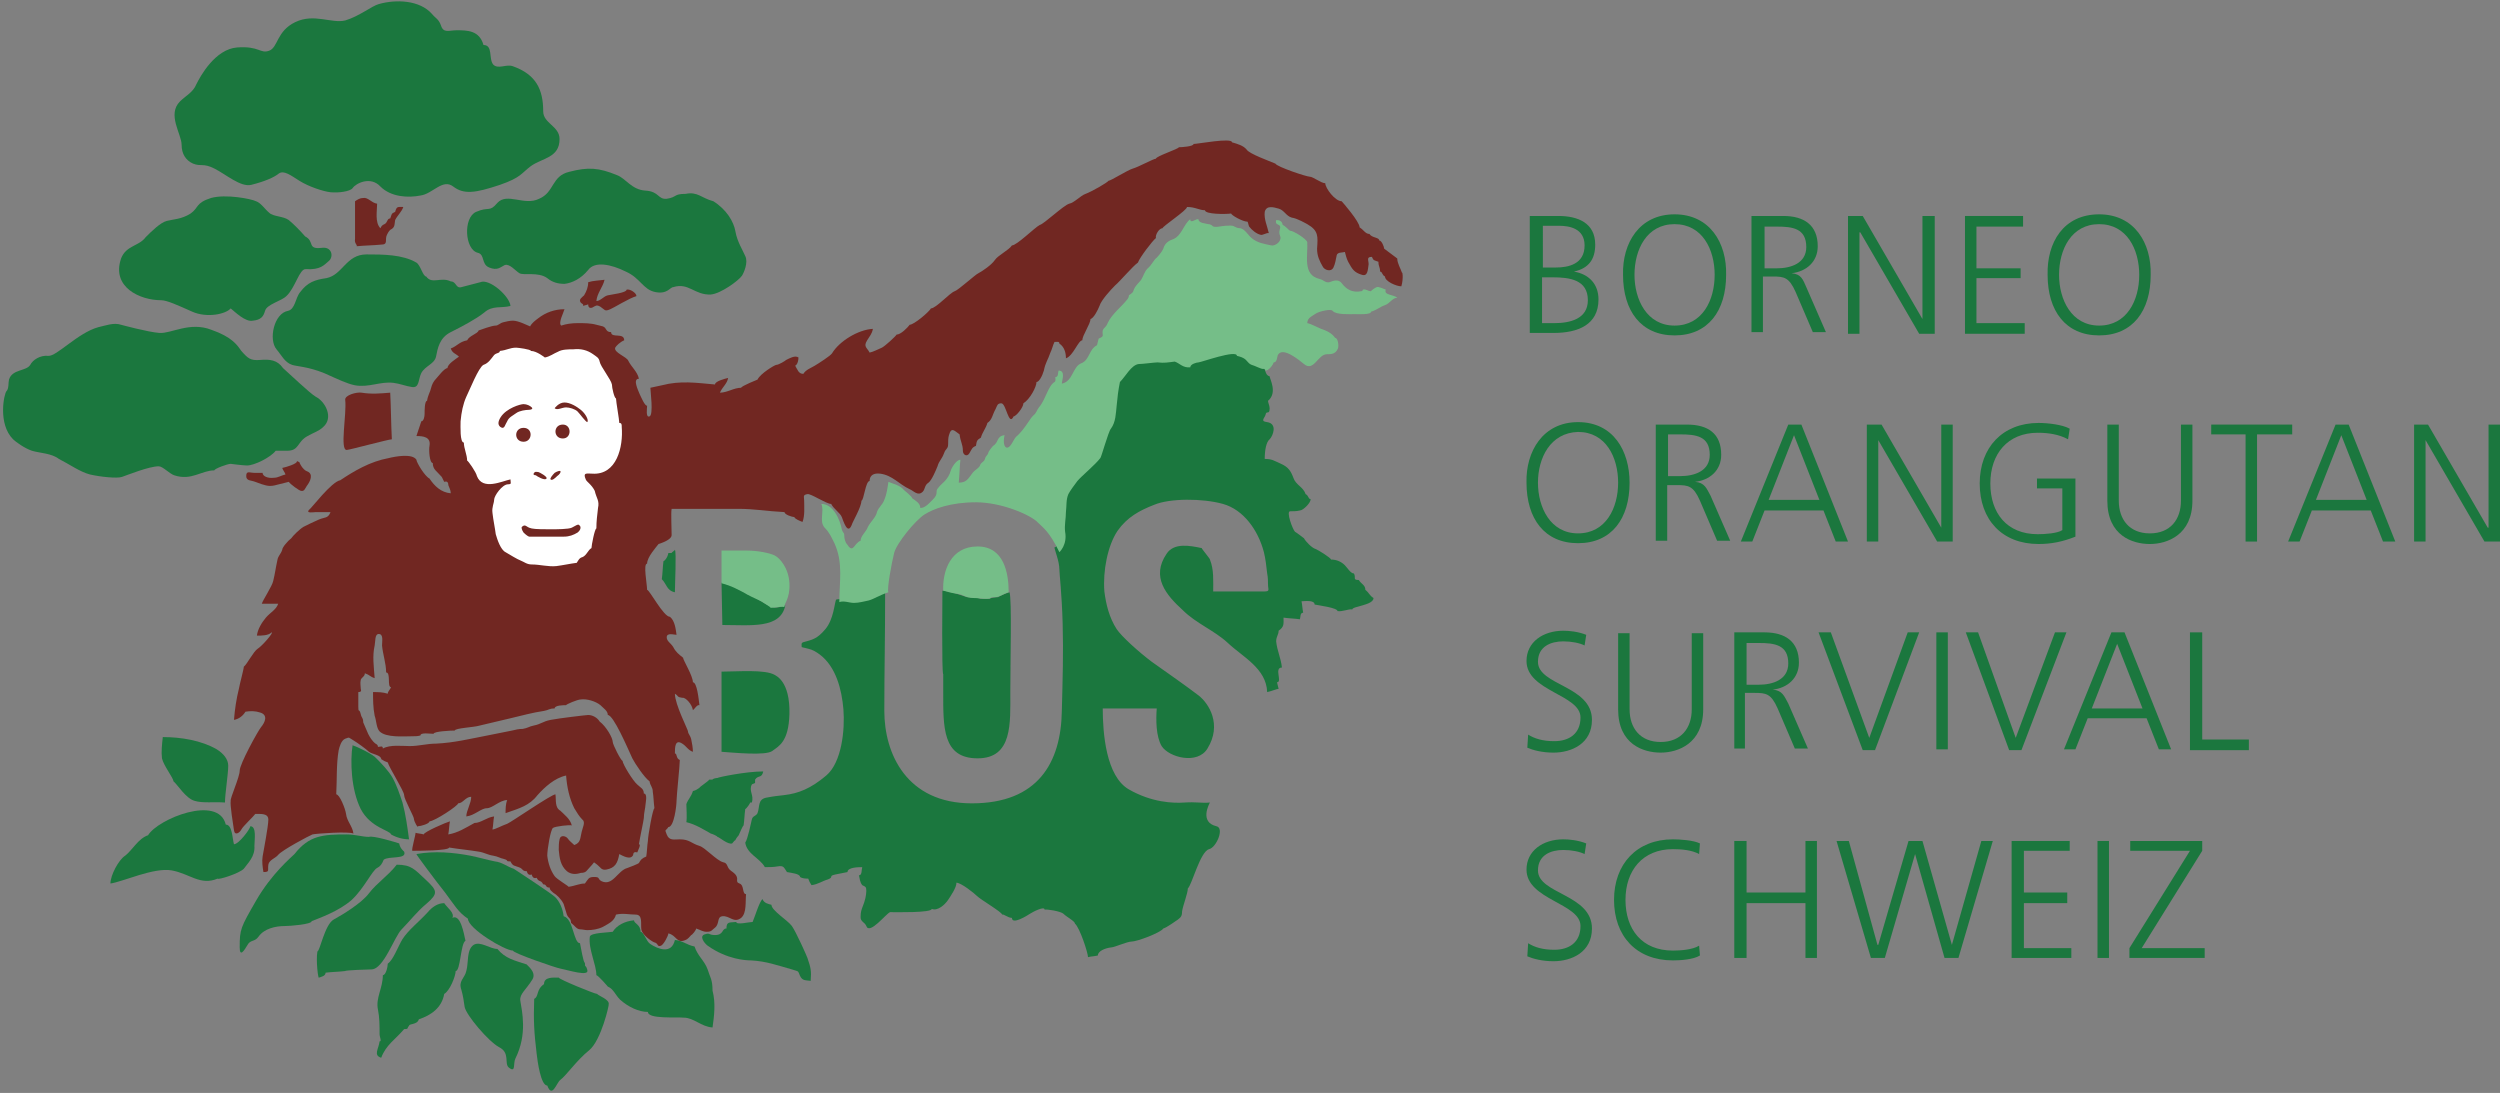 <?xml version="1.0" encoding="UTF-8"?>
<!-- Generator: Adobe Illustrator 23.1.1, SVG Export Plug-In . SVG Version: 6.00 Build 0)  -->
<svg xmlns="http://www.w3.org/2000/svg" xmlns:xlink="http://www.w3.org/1999/xlink" version="1.1" id="Ebene_1" x="0px" y="0px" viewBox="0 0 305.6 133.6" style="enable-background:new 0 0 305.6 133.6;" xml:space="preserve">
<rect x="0" y="0" width="305.6" height="133.6" fill="#808080" stroke="none"/>
<style type="text/css">
	.st0{fill:#1B773E;}
	.st1{fill:#75BE88;}
	.st2{fill:#712722;}
	.st3{fill:#FFFFFF;}
</style>
<g>
	<g>
		<path class="st0" d="M188.6,32.7h1.6c1.5,0,3.5-0.4,3.5-2.7c0-2.1-1.9-2.4-3.1-2.4h-2V32.7z M188.5,39.5h1.5    c1.9,0,4.1-0.5,4.1-2.8c0-2.5-2.2-2.8-4.3-2.8h-1.3V39.5z M187.1,26.4h3.4c2.3,0,4.5,0.8,4.5,3.5c0,1.8-0.8,2.9-2.6,3.3l0,0    c1.8,0.3,3,1.5,3,3.4c0,3.1-2.5,4.1-5.5,4.1H187V26.4H187.1z"></path>
		<path class="st0" d="M199.8,33.6c0,3,1.5,6.2,4.9,6.2s4.9-3.1,4.9-6.2s-1.5-6.2-4.9-6.2C201.3,27.4,199.8,30.5,199.8,33.6     M204.7,26.2c4.3,0,6.4,3.5,6.3,7.4c0,4.4-2.2,7.4-6.3,7.4s-6.3-3-6.3-7.4C198.3,29.7,200.4,26.2,204.7,26.2"></path>
		<path class="st0" d="M215.7,32.8h1.5c1.7,0,3.6-0.6,3.6-2.6c0-2.3-1.7-2.5-3.6-2.5h-1.5V32.8z M214.3,26.4h3.7    c2.5,0,4.2,1.1,4.2,3.7c0,1.9-1.4,3.1-3.2,3.3l0,0c1.2,0.1,1.4,0.8,1.8,1.7l2.4,5.5h-1.6l-2.1-4.9c-0.8-1.8-1.4-1.9-2.8-1.9h-1.2    v6.8h-1.4V26.4H214.3z"></path>
	</g>
	<polygon class="st0" points="225.9,26.4 227.7,26.4 235,39 235,39 235,26.4 236.5,26.4 236.5,40.8 234.6,40.8 227.4,28.4    227.3,28.4 227.3,40.8 225.9,40.8  "></polygon>
	<polygon class="st0" points="240.2,26.4 247.3,26.4 247.3,27.7 241.6,27.7 241.6,32.8 247,32.8 247,34 241.6,34 241.6,39.5    247.5,39.5 247.5,40.8 240.2,40.8  "></polygon>
	<g>
		<path class="st0" d="M251.7,33.6c0,3,1.5,6.2,4.9,6.2c3.4,0,4.9-3.1,4.9-6.2s-1.5-6.2-4.9-6.2C253.2,27.4,251.7,30.5,251.7,33.6     M256.6,26.2c4.3,0,6.4,3.5,6.3,7.4c0,4.4-2.2,7.4-6.3,7.4c-4.1,0-6.3-3-6.3-7.4C250.2,29.7,252.2,26.2,256.6,26.2"></path>
		<path class="st0" d="M188,59c0,3,1.5,6.2,4.9,6.2s4.9-3.1,4.9-6.2s-1.5-6.2-4.9-6.2C189.5,52.9,188,56,188,59 M192.9,51.6    c4.3,0,6.3,3.5,6.3,7.4c0,4.4-2.2,7.4-6.3,7.4s-6.3-3-6.3-7.4C186.5,55.2,188.6,51.6,192.9,51.6"></path>
		<path class="st0" d="M203.9,58.2h1.5c1.7,0,3.6-0.6,3.6-2.6c0-2.3-1.7-2.5-3.6-2.5h-1.5V58.2z M202.5,51.9h3.7    c2.6,0,4.2,1.1,4.2,3.7c0,1.9-1.4,3.1-3.2,3.3l0,0c1.2,0.1,1.4,0.8,1.9,1.7l2.4,5.5h-1.6l-2.1-4.9c-0.8-1.8-1.4-1.9-2.8-1.9h-1.2    v6.8h-1.4V51.9H202.5z"></path>
	</g>
	<path class="st0" d="M219.3,53.2l-3.1,7.9h6.2L219.3,53.2z M218.6,51.9h1.6l5.7,14.3h-1.5l-1.5-3.8h-7.2l-1.5,3.8h-1.4L218.6,51.9z   "></path>
	<polygon class="st0" points="228.2,51.9 230,51.9 237.3,64.5 237.3,64.5 237.3,51.9 238.7,51.9 238.7,66.2 236.8,66.2 229.6,53.8    229.6,53.8 229.6,66.2 228.2,66.2  "></polygon>
	<g>
		<path class="st0" d="M252.3,59.7H249v-1.2h4.7v7.1c-1.5,0.6-2.9,0.9-4.5,0.9c-4.5,0-7.2-3-7.2-7.4s2.8-7.4,7.2-7.4    c1.1,0,2.9,0.2,3.8,0.7l-0.2,1.3c-1.1-0.6-2.4-0.8-3.7-0.8c-3.7,0-5.8,2.6-5.8,6.2c0,3.6,2,6.2,5.8,6.2c0.9,0,2.4-0.1,3-0.5v-5.1    H252.3z"></path>
		<path class="st0" d="M268,61.2c0,4.2-3.1,5.3-5.2,5.3s-5.2-1-5.2-5.3v-9.3h1.4v9.3c0,2.3,1.3,4,3.8,4s3.8-1.7,3.8-4v-9.3h1.4    L268,61.2L268,61.2z"></path>
	</g>
	<polygon class="st0" points="274.5,53.1 270.3,53.1 270.3,51.9 280.2,51.9 280.2,53.1 275.9,53.1 275.9,66.2 274.5,66.2  "></polygon>
	<path class="st0" d="M286.2,53.2l-3.1,7.9h6.2L286.2,53.2z M285.5,51.9h1.6l5.7,14.3h-1.5l-1.5-3.8h-7.2l-1.5,3.8h-1.4L285.5,51.9z   "></path>
	<polygon class="st0" points="304.2,51.9 304.2,64.5 304.1,64.5 296.8,51.9 295.1,51.9 295.1,66.2 296.5,66.2 296.5,53.8    296.5,53.8 303.7,66.2 305.6,66.2 305.6,51.9  "></polygon>
	<g>
		<path class="st0" d="M186.8,89.8c0.8,0.5,1.8,0.8,3.2,0.8c1.8,0,3.2-0.9,3.2-2.9c0-2.8-6.6-3.2-6.6-6.9c0-2.3,2-3.7,4.5-3.7    c0.7,0,1.8,0.1,2.8,0.5l-0.2,1.3c-0.6-0.3-1.6-0.5-2.6-0.5c-1.5,0-3.1,0.6-3.1,2.5c0,2.9,6.6,2.9,6.6,7.1c0,2.9-2.5,4-4.7,4    c-1.4,0-2.5-0.3-3.2-0.6L186.8,89.8z"></path>
		<path class="st0" d="M208.2,86.7c0,4.2-3.1,5.3-5.2,5.3c-2.1,0-5.2-1-5.2-5.3v-9.3h1.4v9.3c0,2.3,1.3,4,3.8,4s3.8-1.7,3.8-4v-9.3    h1.4V86.7z"></path>
		<path class="st0" d="M213.5,83.7h1.5c1.7,0,3.6-0.6,3.6-2.6c0-2.3-1.7-2.5-3.6-2.5h-1.5V83.7z M212,77.3h3.7    c2.5,0,4.2,1.1,4.2,3.7c0,1.9-1.4,3.1-3.2,3.3l0,0c1.2,0.1,1.4,0.8,1.9,1.7l2.4,5.5h-1.6l-2.1-4.9c-0.8-1.8-1.4-1.9-2.8-1.9h-1.2    v6.8H212V77.3z"></path>
	</g>
	<polygon class="st0" points="229.2,91.7 227.7,91.7 222.3,77.3 223.8,77.3 228.5,90.2 233.2,77.3 234.6,77.3  "></polygon>
	<rect x="236.7" y="77.3" class="st0" width="1.4" height="14.3"></rect>
	<polygon class="st0" points="247.1,91.7 245.6,91.7 240.3,77.3 241.8,77.3 246.4,90.2 251.2,77.3 252.6,77.3  "></polygon>
	<path class="st0" d="M258.8,78.7l-3.1,7.9h6.2L258.8,78.7z M258.1,77.3h1.6l5.7,14.3h-1.5l-1.5-3.8h-7.2l-1.5,3.8h-1.4L258.1,77.3z   "></path>
	<polygon class="st0" points="267.7,77.3 269.2,77.3 269.2,90.4 274.9,90.4 274.9,91.7 267.7,91.7  "></polygon>
	<g>
		<path class="st0" d="M186.8,115.3c0.8,0.5,1.8,0.8,3.2,0.8c1.8,0,3.2-0.9,3.2-2.9c0-2.8-6.6-3.2-6.6-6.9c0-2.3,2-3.7,4.5-3.7    c0.7,0,1.8,0.1,2.8,0.5l-0.2,1.3c-0.6-0.3-1.6-0.5-2.6-0.5c-1.5,0-3.1,0.6-3.1,2.5c0,2.9,6.6,2.9,6.6,7.1c0,2.9-2.5,4-4.7,4    c-1.4,0-2.5-0.3-3.2-0.6L186.8,115.3z"></path>
		<path class="st0" d="M207.7,104.4c-0.9-0.5-2.2-0.6-3.2-0.6c-3.7,0-5.8,2.6-5.8,6.2s2,6.2,5.8,6.2c0.9,0,2.4-0.1,3.2-0.6l0.1,1.2    c-0.8,0.5-2.4,0.6-3.3,0.6c-4.5,0-7.2-3-7.2-7.4s2.8-7.4,7.2-7.4c0.8,0,2.5,0.1,3.3,0.5L207.7,104.4z"></path>
	</g>
	<polygon class="st0" points="212,102.8 213.5,102.8 213.5,109.1 220.7,109.1 220.7,102.8 222.1,102.8 222.1,117.1 220.7,117.1    220.7,110.4 213.5,110.4 213.5,117.1 212,117.1  "></polygon>
	<polygon class="st0" points="239.4,117.1 237.7,117.1 234.1,104.4 234.1,104.4 230.4,117.1 228.7,117.1 224.5,102.8 226,102.8    229.5,115.5 229.6,115.5 233.3,102.8 235,102.8 238.6,115.5 238.6,115.5 242.2,102.8 243.6,102.8  "></polygon>
	<polygon class="st0" points="245.9,102.8 253,102.8 253,104 247.4,104 247.4,109.1 252.7,109.1 252.7,110.4 247.4,110.4    247.4,115.9 253.2,115.9 253.2,117.1 245.9,117.1  "></polygon>
	<rect x="256.4" y="102.8" class="st0" width="1.4" height="14.3"></rect>
	<polygon class="st0" points="260.3,115.9 267.7,104 260.4,104 260.4,102.8 269.2,102.8 269.2,104 261.8,115.9 269.5,115.9    269.5,117.1 260.3,117.1  "></polygon>
	<g>
		<path class="st0" d="M59.1,5.5c1.2,0,0.6,1.7,1.2,2.4c0.6,0.6,1.6-0.1,2.4,0.2c2.8,1,3.7,2.8,3.7,5.5c0,1.5,2,1.8,2,3.4    c0,2.3-2.1,2.3-3.5,3.3c-1.2,0.9-1.2,1.4-3.8,2.3c-3,1-4.4,1.2-5.7,0.2s-2.5,0.9-4,1.1c-1.5,0.3-3.6,0.2-4.9-1.1    c-1.2-1.3-3-0.4-3.4,0.2c-0.3,0.4-1.7,0.6-2.7,0.5c-0.9-0.1-2.7-0.7-3.8-1.4c-1.1-0.7-1.9-1.3-2.5-0.9c-0.6,0.5-1.8,1-3.4,1.4    c-1.3,0.3-3.1-1.3-4.5-2s-1.6-0.2-2.6-0.6c-0.9-0.4-1.4-1.2-1.4-2.3c0-1.3-1.8-3.7-0.2-5.3c0.7-0.7,1.6-1.1,2-2.1    c0.5-1,2.3-4.3,5-4.5s2.8,0.8,3.9,0.4c1.1-0.4,0.9-2.4,3.2-3.5s4.4,0.2,6.1-0.2c1.7-0.5,3.3-1.8,4.1-2c2.1-0.6,5-0.5,6.5,1.2    c0.5,0.6,0.8,0.6,1.1,1.4c0.3,1,1,0.6,1.9,0.6C57.1,3.7,58.6,3.7,59.1,5.5"></path>
		<path class="st0" d="M87.2,24.6c1.6,1,2.5,2.5,2.7,3.7s0.9,2.3,1.2,3c0.4,0.8-0.2,2.1-0.4,2.4c-0.4,0.6-2.6,2.2-3.8,2.3    c-2,0.1-2.7-1.5-4.6-0.9c-0.4,0-0.7,0.9-2.2,0.6c-1.5-0.3-1.8-1.7-3.6-2.5c-1.8-0.9-3.8-1.3-4.6-0.2c-0.9,1.1-2,1.6-2.9,1.7    c-0.8,0-1.5-0.2-2.1-0.7c-1.1-0.8-2.9-0.3-3.4-0.6s-1.2-1.2-1.8-1c-0.6,0.3-0.9,0.7-1.9,0.3s-0.5-1.6-1.4-1.8    c-1.6-0.4-1.8-4.3-0.2-5s1.6,0.1,2.6-1.1c1.2-1.3,3.3,0.4,5.1-0.5c1.9-0.8,1.5-2.8,3.7-3.3c2.3-0.6,3.6-0.5,5.8,0.4    c1.1,0.4,1.8,1.8,3.5,1.9s1.5,1.1,2.6,1c1.3-0.2,0.8-0.6,2.3-0.6C85.3,23.4,85.7,24.2,87.2,24.6"></path>
		<path class="st0" d="M31.3,24.6c0.6,0.2,1.1,1,1.6,1.4c0.5,0.5,1.7,0.4,2.4,0.9c0.6,0.5,1.4,1.3,2,2c1.2,0.6,0.2,1.6,2,1.4    c1.3-0.2,1.5,1.1,0.9,1.6c-0.6,0.5-1,1.1-2.8,1c-0.8-0.1-1.3,2.3-2.4,3.3c-0.6,0.6-2.4,1-2.6,1.8c-0.2,0.7-0.5,1.1-1.5,1.2    c-0.9,0.2-2.2-1.1-2.7-1.5c-0.6,0.7-2.9,1.2-4.7,0.4c-1.8-0.8-3.1-1.4-3.8-1.4c-2.6,0-6.1-1.6-4.9-5.1c0.6-1.6,2.2-1.5,3-2.6    c0.7-0.7,1.8-1.8,2.6-2c0.8-0.2,1.8-0.2,2.9-0.9c1-0.7,0.6-1.3,2.5-1.9C27.6,23.7,30.7,24.3,31.3,24.6"></path>
		<path class="st0" d="M62.4,37.4c-1.1,0.3-2.2-0.1-3.2,0.8c-1,0.8-2.7,1.7-4.1,2.4c-1.4,0.7-1.6,2-1.8,3c-0.2,0.9-1.3,1.1-1.8,2    c-0.4,0.8-0.2,1.9-1.2,1.7c-0.7-0.1-1.4-0.4-2.2-0.5c-1.6-0.2-3,0.6-4.7,0.3c-1-0.2-2-0.7-3.8-1.5c-2-0.8-3.3-0.8-3.9-1    c-0.9-0.3-1.3-1.2-1.9-1.9c-1-1.2-0.3-4.4,1.4-4.7c0.9-0.2,0.9-1.6,1.5-2.3c0.9-1.2,1.8-1.5,3.2-1.7c2-0.4,2.4-2.9,4.9-2.9    c2,0,4.4,0,6.1,1c0.5,0.3,0.8,1.7,1.2,1.7c0.7,1,1.8,0,3,0.6c0.7,0,0.6,0.9,1.3,0.7c0.8-0.2,1.5-0.4,2.3-0.6    C59.8,34,62.3,36.2,62.4,37.4"></path>
		<path class="st0" d="M3.9,55.1c-0.9-0.3-2-1.1-2.3-1.4c-1.9-1.9-1.1-5.6-0.8-5.9c0.3-0.3,0.2-1,0.3-1.4c0.4-1.3,2.1-1,2.6-1.8    C4,44,4.9,43.4,5.9,43.5c1,0.1,3.6-2.8,6.1-3.5c0.9-0.2,1.9-0.6,2.8-0.3c0,0,3.3,0.9,4.7,1s3.7-1.4,6.3-0.4    c2.6,0.9,3.2,1.9,3.7,2.6c0.8,0.9,1.1,1.2,2.3,1.1c1.2-0.1,2.1,0,2.8,1c0.8,0.7,3.3,3.1,4,3.5c1.2,0.6,2.2,2.6,0.9,3.7    c-0.5,0.5-1.2,0.7-1.9,1.1c-1.3,0.7-1,1.8-2.5,1.8h-1.4c-0.6,0.8-2.6,1.8-3.5,1.8c-0.5,0-2-0.2-2-0.2c-0.4,0-2,0.6-2,0.8    c-1.6,0-2.8,1.3-4.9,0.6c-0.6-0.2-1.4-1.1-1.9-1.1c-1.2,0-3.9,1.1-4.5,1.3s-2.6,0-3.9-0.3c-1.2-0.3-2.6-1.3-3.8-1.9    C6.3,55.4,4.9,55.4,3.9,55.1"></path>
		<path class="st0" d="M155.2,46c0,0.3,1,2-0.2,3c0,0.2,0.2,0.6,0.2,0.9c0,0.9-0.4,0.2-0.5,0.8c-0.1,0.4-0.7,0.8,0.2,0.9    c1.3,0.2,0.7,1.7,0.3,2.1c-0.4,0.3-0.6,1.3-0.6,2.4c0.9,0,1.1,0.2,2,0.6c0.9,0.4,1.2,0.9,1.5,1.7c0.3,0.9,1.2,1.1,1.5,2    c0.4,0.2,0.3,0.6,0.6,0.6c0.1,0.4-0.9,1.4-1.3,1.4c-0.4,0.1-0.8,0.1-1.2,0.1c-0.5,0,0.3,2.2,0.6,2.5c0.2,0.1,1.1,0.8,1.1,0.8    c0.2,0.4,1,1.2,1.4,1.3c0.3,0.1,1.9,1.1,1.9,1.3c0.6,0,1.2,0.2,1.7,0.7c0.3,0.3,0.7,1,1.1,1c0.3,0.5-0.2,0.8,0.6,0.8    c0.3,0.5,0.8,0.6,0.8,1.2c0.5,0.4,0.5,0.7,1,1c0,0.9-2.6,1-2.6,1.4c-0.4-0.1-1.2,0.3-1.8,0.2c0-0.4-2.3-0.7-2.8-0.8    c0-0.6-1.3-0.4-1.6-0.4c0.1,0.5,0.1,0.9,0.2,1.4c-0.4,0-0.3,0.5-0.4,0.8c-0.7-0.1-1.3-0.1-2-0.2c0,0.8,0.1,1.1-0.6,1.6    c0,0.5-0.3,0.7-0.3,1.3c0.1,1.1,0.6,2.1,0.7,3.2c-1,0,0.1,1.8-0.6,1.8c0.1,0.3,0.1,0.5,0.2,0.8c-0.2,0-0.9,0.3-1.4,0.4    c-0.1-2.9-3-4.3-4.8-6c-1.6-1.5-3.9-2.4-5.5-4c-2.1-1.9-3.9-4.1-2-6.9c0.9-1.4,2.9-1,4.3-0.7c0,0.1,1.1,1.4,1,1.4    c0.5,1.2,0.4,2.6,0.4,3.9h6.2c0.8,0,0.5-0.2,0.5-0.9c0-0.4,0-0.8-0.1-1.3c-0.1-0.9-0.2-1.8-0.4-2.6c-0.7-2.7-2.5-5.2-5-5.9    s-6.5-0.7-8.4,0.1c-1.8,0.7-3.3,1.5-4.5,3.2c-1.2,1.8-1.8,4.9-1.6,7.4c0.2,1.6,0.6,3.2,1.5,4.6c0.6,0.9,2.7,2.8,4.3,4    c1.7,1.2,4.4,3.1,5.7,4.1s2.9,3.6,1.1,6.5c-1.2,2-4.7,1.1-5.6-0.3c-0.7-1.2-0.7-3.2-0.6-4.6h-6.6c0,3,0.4,8.3,3.2,9.9    s5.4,1.7,6.8,1.6c1.4-0.1,2.1,0.1,3.1,0c-0.1,0.2-1.3,2.4,0.8,2.9c1,0.2,0,2.6-0.9,2.8c-1.1,0.3-2.1,4.4-2.6,4.8    c0,0.6-0.6,2.1-0.7,2.8c0,0.5-0.1,0.7-0.5,1c-0.3,0.2-1.4,1-1.8,1.1c-0.3,0.5-3.2,1.6-3.9,1.6c-0.5,0-2.1,0.7-2.4,0.7    c-0.9,0.1-1.7,0.5-1.7,1c-0.4,0.1-0.8,0.1-1.2,0.2c0-0.5-1-3.6-1.6-4.1c0-0.3-1-0.8-1.4-1.2c-0.3-0.3-2.1-0.6-2.3-0.5    c0-0.5-1.5,0.3-1.8,0.5s-2.2,1.4-2.2,0.5c-0.5,0-1-0.5-1.2-0.4c0-0.3-2.6-1.8-3.1-2.3c-0.3-0.3-1.9-1.6-2.5-1.6    c0.1,0.5-0.8,1.8-1,2.1c-0.4,0.6-1.3,1.4-2,1.1c0,0.5-4.4,0.4-5.1,0.4c-0.5,0.2-2.5,2.8-2.9,1.7c-0.2-0.5-0.7-0.5-0.7-1.1    s0.1-0.9,0.3-1.4c0.2-0.5,0.4-1.2,0.4-1.8c0-0.5-0.1-0.5-0.5-0.7c-0.3-0.4-0.3-0.8-0.4-1.2c0.4,0,0.3-0.7,0.4-1    c-0.4,0-1.8,0-1.8,0.6c-0.5,0.1-1,0.2-1.5,0.3c-0.9,0.2-0.1,0.3-0.9,0.6c-0.7,0.2-1.2,0.6-2,0.7c-0.2-0.3-0.3-0.5-0.4-0.8    c-0.3,0-0.7,0-1-0.2c0-0.4-1.1-0.5-1.6-0.6c-0.4-0.6-0.4-0.8-1.1-0.7c-0.5,0.1-1.1,0.1-1.6,0.1c-0.6-1.1-2.2-1.6-2.4-3    c0.3-0.4,0.7-2.4,0.8-2.8c0.1-0.5,0.5-0.4,0.7-0.8c0.3-0.8,0-1.7,1.1-1.9c0.7-0.1,0.3-0.1,2.1-0.3c1.8-0.2,3.3-0.8,5.2-2.4    c1.9-1.6,2.3-5.6,2.1-8.1c-0.2-2.4-0.9-5.2-2.9-6.7c-0.4-0.3-0.9-0.6-1.4-0.7c-0.3-0.1-0.5-0.1-0.8-0.2c0-0.3-0.1-0.5,0.2-0.6    c1.1-0.3,1.7-0.4,2.7-1.6s1.1-3.1,1.3-3.6c0.5-0.2,1.6,0.2,2,0.2c0.6,0,3.5-1.1,4-1.2c0,6.3-0.1,9.4-0.1,14.6s2.7,11.3,10.7,11.3    c8.1,0,10.9-5,11-11.3c0.1-3.9,0.2-7.1,0.1-10.7c-0.1-3.6-0.4-6.1-0.4-6.6c0-1-0.6-2.4-0.6-2.7c0.5,0,0.6-1.2,0.6-2.6    c-0.1-6.2,2.1-6.6,2.5-7.1c0.5-0.5,1.1-0.7,1.6-1.2c0.4-0.4,1.2-4.3,1.9-4.3c0-0.3-0.4-4.9,0.8-6.5c0.4-0.3,1.4-0.5,1.5-1    c0.3-0.1,2.4-0.4,2.4-0.5c0-0.2,0.9,0.3,1.3,0.3c1.2-0.8,2.5,0.3,2.7,0.2c0,0.3,1.6-0.1,1.6-0.6c0.7,0.3,2-0.5,1.9-0.5    c0,0.1,2.6-0.8,2.6-0.3c0.6-0.3,2.1,1.3,2.1,1.1c0.3,0.1,1.4,0.1,1.4,0.7C154.9,44.5,154.4,45.8,155.2,46"></path>
		<path class="st0" d="M88.2,71.2c1,0.3,2,0.7,3,1v0.4c1.3,0.3,2,1.2,3.2,1.6c0.6,0.2,1.2-0.1,1.6-0.2c-0.6,2.9-4.2,2.4-7.7,2.4    L88.2,71.2L88.2,71.2z"></path>
		<path class="st0" d="M115.2,72.2c1,0.1,2.1,0.5,3,0.8c0.5,0,1.6,0.1,1.6,0.2h1.2c0-0.1,0.7-0.2,1-0.2c0.1-0.1,1-0.5,1.4-0.6    c0.3,0.8,0.1,8.4,0.1,12.2c0,3.8,0.3,8.1-4,8.1s-4.2-3.8-4.2-8.1v-2.2C115.1,82.4,115.2,72.5,115.2,72.2"></path>
		<path class="st0" d="M88.2,82.1c1.9,0,5.3-0.3,6.5,0.4c0.1,0.1,1.9,0.7,1.8,4.8c-0.1,3.4-1.3,3.9-2.1,4.5    c-0.8,0.6-4.7,0.2-6.2,0.1C88.2,91.9,88.2,82.1,88.2,82.1z"></path>
		<path class="st0" d="M19.9,90.1c2.2,0,4.7,0.4,6.6,1.5c0.8,0.5,1.4,1.2,1.4,2c0,1-0.4,3.5-0.4,4.5c-1.4-0.1-2.7,0.1-3.7-0.2    c-1.1-0.3-2.1-2-2.6-2.4c0-0.4-1.2-1.9-1.4-2.8C19.7,91.9,19.8,91,19.9,90.1"></path>
		<path class="st0" d="M43.1,91.1c0.6,0.2,2.5,1.1,2.9,1.6c0.5,0.5,1.5,1.5,2,2.4s0.9,2.1,1.2,3c0.4,1.5,0.6,3,0.8,4.5    c-0.7,0-1.5-0.2-2.2-0.6c-0.1-0.5-2.5-0.8-3.7-3.1C42.9,96.5,42.8,93,43.1,91.1"></path>
		<path class="st0" d="M93.3,94.3c-0.2,0.9-0.6,0.4-1,1v0.4c-0.1,0.1-0.3,0.1-0.4,0.2c-0.4,0.8,0.3,1.3,0,2.2h-0.2    c0,0.1-0.4,0.7-0.6,0.8c-0.1,0.7-0.1,1.3-0.2,2c-0.1,0-0.5,1-0.6,1.2c-0.1,0.1-0.4,0.5-0.4,0.6c-0.1,0-0.3,0.3-0.4,0.4    c-0.5,0.2-1.6-0.8-1.8-0.8c0-0.1-0.7-0.4-0.8-0.4c-0.9-0.5-1.8-1.1-3-1.4c0.1-0.5,0-1.9,0-2.2c0.2-0.6,0.6-0.9,0.8-1.6    c0.4-0.1,0.5-0.2,0.8-0.4c0-0.1,1.1-0.8,1.2-1h0.4c0-0.1,0.4-0.2,0.6-0.2C87.8,95,91.2,94.3,93.3,94.3"></path>
		<path class="st0" d="M27.6,100.8c0.8,0,0.8,1.7,1,2.4c0.6,0,2-1.9,2-2.2c0.8,0,0.5,1.7,0.5,2.4c0.1,1.3-0.8,2.1-1.3,2.8    c-0.6,0.6-3.2,1.4-3.2,1.2c-2.1,0.9-3.4-0.6-5.6-1s-6,1.4-7.5,1.6c0-1,1-2.9,1.8-3.4c0.9-0.7,1.6-2.1,2.8-2.5    C19.3,100.1,26.7,97.1,27.6,100.8"></path>
		<path class="st0" d="M48.8,103.1c0.1,0.6,0.5,0.9,0.6,1c0.4,1-1.9,0.5-2.5,1c-0.2,0.5-0.4,0.8-0.8,1c-0.6,0.3-1.6,2.5-3.1,3.9    c-1.6,1.4-3.9,2.2-4.9,2.6c0,0.4-2.7,0.6-3.3,0.6c-1.1,0-2.5,0.3-3.2,1.3c-0.5,0.7-1,0.3-1.4,1.1c-0.3,0.5-0.9,1.5-0.9,0.2    c0-2.2,0.1-2.4,2-5.7c1.9-3.3,4.3-5.3,4.7-5.7c1.8-2.3,3.5-2.4,6.4-2.4c1,0,1.9,0.3,2.7,0.3C45.6,102.1,48.5,103,48.8,103.1"></path>
		<path class="st0" d="M68.9,112c1.2,0.3,1.2,3.3,2,3.3c0.1,0.4,0.4,2.4,0.6,2.4c0,0.7,0.1,0.1,0.3,0.9c0.2,0.8-2.3,0-3.3-0.2    c-0.6-0.1-5.8-1.9-5.8-2.2c-1,0-5.5-2.7-5.5-3.9c-1.2-0.8-1.6-1.6-2.8-3.2c-1.2-1.5-3.5-4.6-3.5-4.7c2.2-0.4,4.5-0.2,6.6,0.2    c1,0.2,2,0.5,3,0.7c0.9,0.1,1.4,0.6,2.3,0.9c0,0,4.9,3.2,5.1,3.5C68.4,110.2,68.8,111.1,68.9,112"></path>
		<path class="st0" d="M39,119.5c-0.1,0.3-0.4-2.1-0.2-3.2c0.3,0,0.9-3.3,2-3.9s3.4-2,4.3-3.2c1-1.3,2.3-2.1,3.4-3.5    c1.8,0,2.2,0.6,3.5,1.8c1.5,1.4,1.6,1.7,0.1,3c-1.1,0.9-2.1,2.2-3,3.1s-2.2,4.9-3.7,4.9c-0.4,0-3.2,0.1-3.2,0.2    c-0.8,0.1-1.6,0.1-2.4,0.2C39.8,119.3,39.3,119.4,39,119.5"></path>
		<path class="st0" d="M94.3,110.6c0,0.7,2,1.9,2.5,2.6s1.8,3.6,1.9,3.9c0.4,1.2,0.5,1.5,0.4,2.8c-0.7-0.1-1,0-1.3-0.6    c-0.3-0.7-0.1-0.5-1-0.8c-1.8-0.5-3.1-1-5-1.1c-0.6,0-2.9-0.1-5.3-1.8c-0.4-0.3-1.1-1.2-0.3-1.4c0.6-0.2,0.4,0.1,1.2,0.1    c1.1,0,0.8-0.8,1.4-0.8c0-0.9,0.4-0.7,1.2-0.8c0,0.4,1.6,0,2,0c0.3-0.7,0.8-2.4,1.2-2.8C93.4,110.4,93.9,110.5,94.3,110.6"></path>
		<path class="st0" d="M51.2,124.6c-0.2,0.7-1.2,0.5-1.2,0.8c-0.3,0.3,0,0.4-0.6,0.4c-1.1,1.3-2.2,1.9-2.8,3.5c-1-0.3-0.3-1.1-0.2-2    c0.3,0,0-0.5,0-0.9c0-1,0-2-0.2-3c-0.3-1.4,0.6-2.6,0.6-4.2c0.4,0,0.6-1.1,0.6-1.4c0.7-0.5,1.2-2,1.8-3c0.7-1.1,2-2.1,3.1-3.3    c0.5-0.6,1.2-1.1,2-1.1c0.4,0.6,1.3,1.2,1,1.8c1-0.5,1.4,1.9,1.6,2.8c-0.6,0.3-0.6,3.7-1.2,3.7c0,0.6-0.7,2.4-1.4,2.8    C54,123.2,52.7,124.1,51.2,124.6"></path>
		<path class="st0" d="M82.5,114.9c1,0.1,1.4,0.6,2.4,0.8c0.4,1.2,1.2,1.7,1.6,2.8c0.3,1,0.6,1.2,0.6,2.6c0.4,1.5,0.2,3.1,0,4.5    c-1.4-0.1-2.3-1.2-3.5-1.2c-0.9-0.1-4.4,0.2-4.4-0.7c-1.1,0-2.4-0.6-3.4-1.5c-0.6-0.6-0.8-1.3-1.5-1.6c0,0-1.1-1.3-1.4-1.4    c0-1.3-1-3.2-0.8-4.7c0.1-0.5,2.3-0.5,2.8-0.6c0.5-0.8,1.5-1.3,2.6-1.4c0,0.4,0.8,0.5,0.8,1.4c0.4,0,0.7,1.2,1.2,1.5    C80.4,116,82.1,116.7,82.5,114.9"></path>
		<path class="st0" d="M64.4,117.9c0,0.1,1.2,0.9,0.7,1.8c-0.8,1.3-1.6,1.8-1.5,2.6c0.2,1.3,0.9,4.1-0.6,7.1    c-0.3,0.6,0.1,1.8-0.8,1.1c-0.6-0.5,0.2-1.8-1.2-2.5c-1.3-0.7-4-3.9-4.2-4.9c-0.1-0.7-0.2-1.4-0.4-2.1c-0.4-1.1,0.4-1.4,0.6-2.3    c0.3-1,0-2.6,0.9-3.2c0.8-0.5,2,0.5,2.9,0.5C61.8,117.2,62.9,117.4,64.4,117.9"></path>
		<path class="st0" d="M72,128.4c-1.5,1.2-2.8,3.1-3.5,3.6c-0.5,0.4-1,2.3-1.6,0.7c-0.8,0-1.2-3-1.3-3.9c-0.3-2.5-0.4-4-0.3-6.7    c0.6-0.3,0.2-1.1,1.2-1.8c0-0.9,1.1-0.8,1.8-0.8c0,0.2,4.4,2,4.7,2c0.1,0.2,1.6,0.7,1.4,1.3C74.5,122.7,73.5,127.2,72,128.4"></path>
		<path class="st1" d="M156,26.9c0.4,0,0.7,0.1,0.8,0.6c0.3,0.1,0.8,0.7,0.9,0.7c0.4,0,2,1,2.1,1.4c0.1,1.7-0.6,4,1.5,4.5    c0.5,0.1,0.7,0.5,1.2,0.4c0.5-0.2,1.1-0.4,1.5,0.1c0.6,0.8,1.3,1.2,2.4,1c0.1,0,0.2-0.1,0.2-0.2c0.4-0.1,0.6,0.2,1,0.2    c0-0.1,0.6-0.5,0.7-0.5c0.2-0.1,0.8,0.2,1.1,0.3c-0.3,0.7,1,0.6,1.4,1c-0.6,0-0.9,0.7-1.5,0.9s-1,0.6-1.7,0.8c0,0.4-1.6,0.3-2,0.3    c-0.6,0-2.3,0.1-2.7-0.4c-0.2-0.3-1.7,0.1-2,0.3c-0.4,0.3-1.1,0.5-1.1,1.2c0.5,0.1,1.2,0.5,1.7,0.7c0.6,0.2,1.3,0.5,1.7,1.1    c0.4,0,0.5,1.2,0.3,1.4c-0.3,0.6-0.8,0.6-1.3,0.6c-1.1,0-1.6,2.2-2.8,1.2c-0.5-0.4-2.6-2.2-3.2-1.1c-0.1,0.3-0.1,0.9-0.5,0.9    c-0.1,0.3-0.4,0.7-0.7,0.9c-0.5,0.3-0.2-0.2-0.6-0.1c-0.3,0-1-0.4-1.4-0.5c-0.3-0.1-0.4-0.3-0.7-0.6s-0.7-0.4-1.1-0.5    c0-0.8-4.4,0.8-4.7,0.8c-0.2,0-1,0.2-1,0.6c-0.9,0.1-1.3-0.5-1.9-0.7c-0.8,0.1-1.3,0.2-2.1,0.1c-0.4,0-1.8,0.2-2.3,0.2    c-0.9,0.1-1.6,1.5-2.3,2.2c-0.2,1-0.3,1.8-0.4,2.9c-0.1,0.9-0.1,2-0.7,2.8c-0.3,0.3-1.2,3.6-1.3,3.6c-0.6,0.8-2.3,2.2-2.8,2.8    c-0.3,0.4-0.9,1.2-1.1,1.6c-0.3,0.7-0.2,1.4-0.3,2.2c0,0.8-0.2,1.6-0.1,2.4c0.3,1.6-0.7,2.5-0.7,2.5c-1.2-2.5-2-3-2.6-3.6    c-0.8-0.9-4.4-2.5-7.6-2.5c-3.1,0-5.2,0.8-6.3,1.5c-1.1,0.7-3.4,3.5-3.7,4.7c-0.3,1.2-0.9,4.4-0.7,4.8c-1.2,0.4-1.7,0.8-2.4,1    c-0.5,0.1-1.2,0.3-1.8,0.3c-0.6,0-1.2-0.3-1.8-0.1c0-2.5,0.5-4.8-0.6-7.2c-0.4-0.8-0.6-1.3-1.2-1.9c-0.7-0.8,0-2-0.4-2.9    c1.5,0,2.3,2,2.5,3.1c0.1,0.4,0.3,0.4,0.3,0.7c0,0.4,0.1,0.9,0.4,1.2c0.7,1.1,0.8-0.2,1.6-0.5c0-0.6,0.7-1.1,0.9-1.7    c0.3-0.6,1-1.2,1.1-1.8c0.2-0.6,0.7-0.9,0.9-1.5c0.3-0.7,0.4-1.5,0.5-2.2c0.7,0.3,1.4,0.4,1.9,1c0.1,0.1,1,0.8,1,1    c0.4,0.3,1,0.6,1,1.2c0.6,0,1.1-0.6,1.5-1s0.5-0.6,0.5-1.1c0-0.3,0.7-0.9,1-1.2s0.6-0.8,0.7-1.2s0.7-1.4,1.2-1.4    c-0.1,0.9-0.1,1.8-0.2,2.8c0.9,0,1.1-0.4,1.7-1.2c0.2-0.3,0.8-0.6,0.9-0.9c0.1-0.4,0.5-0.4,0.6-0.8c0.1-0.4,0.3-0.4,0.4-0.7    c0-0.2,0.5-0.8,0.6-0.9c0.7-0.4,0.4-1.2,1.4-1.3c-0.1,0.4-0.2,1.3,0.2,1.5c0.5,0.2,0.9-1,1.2-1.3c0.6-0.5,1.1-1.2,1.5-1.8    c0.2-0.3,0.4-0.6,0.6-0.8c0.4-0.3,0.4-0.6,0.7-1c0.8-0.9,1.1-2.6,1.9-3.1c0.2-0.1,0.1-0.4,0.1-0.6c0.4,0,0.3-0.5,0.4-0.8    c0.9,0,0.4,1.2,0.4,1.6c1.4-0.3,1.3-2.1,2.4-2.5c1-0.4,0.9-1.7,1.9-2.2c0.1-0.3,0.1-0.5,0.2-0.8c0.2-0.1,0.5-0.2,0.5-0.4    c0-0.3-0.1-0.5,0.1-0.8c0.2-0.2,0.4-0.4,0.5-0.7c0.5-1.1,1.7-2,2.4-2.9c0.1-0.1,0.2-0.3,0.2-0.5c0.4-0.3,0.5-0.3,0.6-0.7    c0.2-0.5,0.6-0.8,0.9-1.2c0.3-0.5,0.4-1,0.8-1.4c0.5-0.4,0.7-1,1.1-1.3c0.2-0.2,0.7-0.8,0.8-1.1c0.2-0.7,0.7-1,1.3-1.2    c1-0.5,1.2-1.8,2-2.4c0,0.6,0.7-0.1,1,0c0,0.5,0.9,0.5,1.2,0.6c0.2,0,0.4,0.1,0.5,0.2c0.2,0.3,1.2,0,1.6,0c0.5,0,0.8-0.1,1.1,0.1    c0.2,0.1,0.4,0.2,0.7,0.2c0.6,0.1,1,0.9,1.4,1.2c0.7,0.6,1.5,0.7,2.4,0.9c0.5,0.1,1.3-0.5,1.1-1.1c-0.2-0.5-0.1-0.6,0-1.1    C156.5,27.3,155.8,27.6,156,26.9"></path>
		<path class="st1" d="M88.2,67.3h3.1c1.3,0,2.8,0.3,3.4,0.6c0.6,0.3,1.7,1.5,1.8,3.4c0.1,1.9-0.7,2.5-0.6,2.9    c-0.7-0.1-0.9,0.1-1.7,0.1c0-0.1-0.7-0.5-1-0.7c-0.5-0.3-1.3-0.6-1.8-0.9c-1.1-0.6-2-1.1-3.2-1.4C88.2,70.1,88.2,68.6,88.2,67.3"></path>
		<path class="st1" d="M119.5,66.8c3.2,0,3.8,3.2,3.8,5.6c-0.7,0.2-1.1,0.6-1.7,0.6c-0.8,0-0.2,0.2-1.1,0.2c-0.6,0-0.8-0.1-1.5-0.1    c-0.9,0-1.2-0.4-1.9-0.5c-0.8-0.1-1.4-0.3-1.8-0.4C115.2,69.8,116.2,66.8,119.5,66.8"></path>
		<path class="st0" d="M82.5,72.4c-1-0.2-1-1-1.6-1.6c0.1-0.7,0.1-1.4,0.2-2.2c0.1,0,0.5-0.4,0.6-1h0.4c0-0.1,0.4-0.3,0.4-0.4    C82.7,67.5,82.5,71.4,82.5,72.4"></path>
		<path class="st2" d="M171.3,35c-0.6,0-2-0.6-2-1.2c-0.4-0.2-0.3-0.6-0.6-0.6c0-0.6-0.2-0.6-0.2-1.2c-0.5-0.2-0.6-0.1-0.8-0.6    c-0.7,0-0.4,0.4-0.4,0.9c-0.1,0.7-0.1,1.5-0.8,1.3c-1-0.3-1.2-0.7-1.7-1.6c-0.2-0.4-0.3-0.8-0.4-1.2c-0.3,0.1-0.9,0-1,0.4    c-0.1,0.5-0.2,1.1-0.4,1.5c-0.3,0.6-1.1,0.3-1.3-0.1c-0.4-0.7-0.7-1.3-0.7-2.2c0.1-1.5,0.2-2.2-1.2-3c-0.2-0.1-1.2-0.7-1.9-0.8    c-0.7-0.2-0.9-0.9-1.6-1.1c-0.7-0.2-1.5-0.4-1.7,0.4c-0.1,0.9,0.3,1.7,0.5,2.6c-0.2-0.1-0.8,0.3-1,0.2c-0.5-0.1-1.1-0.6-1.4-1    c-0.1-0.2-0.1-0.4-0.2-0.6c-0.6,0-2-0.8-2-1c-0.7,0.1-3.2,0.1-3.2-0.4c-0.7,0-1.2-0.4-2.2-0.4c0,0.4-2.9,2.3-3,2.6    c-0.4,0-0.9,0.8-0.8,1.2c-0.4,0.3-2,2.4-2.2,3c-0.6,0.4-2.2,2.3-2.8,2.8c-0.5,0.5-1.7,1.8-1.9,2.5c-0.2,0.5-0.7,1.5-1.1,1.6    c0,0.6-1,2-1,2.6c-0.5,0-1.1,1.9-2,2.2c0-0.7-0.2-1.4-0.8-1.8c0-0.3-0.3-0.2-0.6-0.2c-0.2,0.4-0.3,0.9-0.5,1.3    c-0.3,0.9-0.6,1.2-0.8,2.2c-0.2,0.7-0.6,1.4-0.9,1.4c0,0.6-0.8,2.1-1.6,2.6c0,0.5-0.9,1.6-1.2,1.6c-0.6,1.3-0.9-1.6-1.5-1.6    c-0.5,0-0.5,0.3-0.7,0.7c-0.4,0.7-0.4,1.3-1,1.7c-0.2,0.7-0.6,1.1-0.8,1.8c-0.5,0.3-0.5,0.4-0.6,1c-0.5,0.2-0.5,0.4-0.8,0.9    s-0.8,0.2-0.8-0.3c0-0.8-0.3-1.1-0.4-2c-0.6-0.4-1-1-1.3,0.1c-0.1,0.3-0.1,0.7-0.1,1.1c0,0.6-0.3,0.5-0.5,1.1    c-0.3,0.8-0.6,0.9-0.8,1.6c-0.2,0.5-0.7,1.7-1.1,2c-0.5,0.3-0.4,0.8-0.7,1.1c-0.6,0.6-1.1-0.1-1.6-0.3c-1.3-0.6-2.1-1.7-3.6-1.9    c-0.8-0.1-1.3,0.2-1.3,0.9c-0.5,0-0.7,2.4-1,2.4c0,0.8-1.1,2.6-1.2,3c-0.5,1.2-1-0.5-1.2-1s-1-1-1.3-1.6c-0.6,0-2.5-1.3-2.9-1.2    c-0.6,0.1-0.4,0.3-0.4,0.8c0,0.8,0.1,1.8-0.2,2.6c-0.3-0.1-1-0.4-1-0.6c-0.3,0-1.2-0.3-1.2-0.6c-2.1-0.1-3.6-0.4-5.7-0.4h-6.5    h-1.6c-0.1,0.5,0,2.3,0,3.2c0,0.6-1.3,1-1.6,1.1c-0.3,0.4-1.4,1.6-1.4,2.4c-0.5,0,0,2.5,0,3.2c0.3,0,2,3.3,2.8,3.3    c0.6,0.5,0.7,1.5,0.8,2.2c-0.3,0-1.2-0.3-1.2,0.3c0,0.5,0.5,0.7,0.8,1.2c0.3,0.6,0.7,0.9,1.2,1.3c0,0.3,1.2,2.2,1.2,3    c0.5,0,0.7,2,0.8,2.8c-0.3-0.1-0.6,0.5-0.8,0.6c-0.1-0.7-0.9-1.6-1.3-1.5c-0.7-0.1-0.4-0.2-0.9-0.5c0,1.3,1.6,4.4,1.6,4.6    c0,0.3,0.3,0.5,0.4,1s0.2,1,0.2,1.5c-0.6-0.2-0.8-0.7-1.3-1c-0.9-0.6-0.9,0.5-0.9,1.2c0.3,0,0.1,0.6,0.6,0.8c0,0.7-0.4,4.4-0.4,5    s-0.3,3.2-1,3.2c-0.3,0.5-0.5,0.2-0.2,0.9c0.3,0.8,0.9,0.6,1.6,0.6c1.2,0,1.4,0.5,2.4,0.8c0.7,0.2,2.1,1.8,2.9,2    c0.6,0.1,0.4,0.6,0.9,1c0.4,0.3,0.9,0.6,0.8,1.2c0,0.3,0.1,0.3,0.3,0.4c0.6,0.2,0.3,1.3,0.8,1.3c-0.1,0.9,0.1,2.3-0.6,2.9    c-0.9,0.7-1.4-0.3-2.3-0.2c-0.7,0.1-0.3,0.9-0.9,1.4c-0.4,0.3-0.4,0.5-1,0.5c-0.5,0-0.7-0.2-1.3-0.4c0,0.2-0.5,0.8-0.6,0.8    c-0.2,0.2-0.4,0.5-0.7,0.6c-1.1,0.5-1.1-0.6-2.1-0.8c0,0.3-0.6,1.4-0.9,1.5c-0.5,0.2-0.3-0.3-0.8-0.4c-0.3-0.1-1.5-0.9-1.6-1.6    s0.2-1.8-0.7-1.8c-0.8,0-1.5-0.2-2.4,0c-0.2,0.8-0.9,1.1-1.6,1.5c-0.6,0.3-1.3,0.4-1.9,0.4c-0.3,0-0.6-0.1-0.9-0.1    c-0.4,0-0.7-0.5-1.1-0.8c0-0.6-0.3-0.5-0.5-1c-0.1-0.4-0.3-0.9-0.4-1.3c-0.3-0.6-0.8-1.1-1.3-1.4c-0.2-0.2-0.4-0.3-0.4-0.6    c-0.6,0-0.3-0.4-0.8-0.4c-0.3-0.6-0.5-0.2-0.8-0.8c-0.3,0.1-0.5,0-0.6-0.4c-0.3,0.1-0.5,0-0.6-0.4c-0.6,0-0.4-0.3-1-0.5    c-0.5-0.2-0.7-0.1-1-0.7c-0.7,0-0.1-0.1-0.8-0.3c-0.5-0.1-0.7-0.3-1.3-0.4c-0.7-0.1-1.1-0.4-1.8-0.5c-1.2-0.2-2.4-0.3-3.6-0.5    c0,0.4-3.9,0.4-4.5,0.4c-0.1-0.2,0.4-1.9,0.4-2.2c0.3,0.1,0.7,0.1,1,0.2c0-0.3,2.8-1.5,3.2-1.6c-0.1,0.5-0.1,1.1-0.2,1.6    c1.2-0.2,2.1-0.8,3.2-1.4c0.8,0,1.5-0.7,2.4-0.8c-0.1,0.5-0.1,1.1-0.2,1.6c0.3,0,1.2-0.5,1.8-0.7c0.5-0.2,5.4-3.6,5.9-3.6    c0.1,0.7-0.1,1.6,0.6,2c0.5,0.5,1.2,1,1.4,1.8c-0.2-0.1-2,0.1-2.3,0.3c-0.3,0.2-0.7,2.6-0.7,3.4c0.1,0.9,0.4,1.8,0.9,2.5    c0.3,0.4,1.7,1.2,1.7,1.3c0.8-0.1,1.3-0.4,2-0.4c0.4-0.5,0.4-0.8,1.1-0.8c0.8,0,0.4,0.2,0.9,0.5c1.4,0.7,2-1.3,3.2-1.6    c0.3-0.1,1.3-0.5,1.4-0.6c0.2-0.4,0.4-0.6,0.9-0.8c0.1-0.6,0.1-1.3,0.2-1.9c0-0.6,0.6-4,0.8-4c-0.1-0.7-0.1-1.4-0.2-2    c0-0.6-0.3-0.7-0.4-1.3c-0.6-0.4-1.8-2.2-2.1-2.8c-0.6-1.3-2.3-5.3-3-5.3c0-0.5-0.5-0.8-0.9-1.2c-0.6-0.5-1.7-0.8-2.4-0.7    c-0.4,0-1.8,0.6-1.8,0.7c-0.3,0-1.4,0-1.4,0.4c-0.7,0-0.7,0.2-1.3,0.3c-1.4,0.2-2.8,0.6-4.1,0.9s-2.5,0.6-3.8,0.9    c-0.6,0.2-3,0.3-3,0.6c-0.5,0-2.6,0.1-2.6,0.4c-0.4,0-1.6-0.2-1.6,0.2c-0.3,0.1-0.7,0.1-1,0.1c-1,0-3.2,0.2-4-0.6    C46,89,46,88,45.8,87.5c-0.2-1-0.2-2-0.2-2.9c0.6,0,1.2,0,1.8,0.2c0-0.3,0.3-0.5,0.4-0.8c-0.5,0,0-1.8-0.6-1.8    c0-1.1-0.4-2.2-0.5-3.3c0-0.5,0.2-1.4-0.4-1.4c-0.5,0-0.4,0.9-0.5,1.4c-0.3,1.3-0.1,2.6,0,4c-0.6-0.2-0.6-0.4-1.2-0.6    c0,0.4-0.4,0.5-0.5,0.8c-0.1,0.4,0,0.8,0,1.1c0.1,0.3,0,0.4-0.3,0.4v0.9v0.9c0,0.8,0.1,0.1,0.3,0.9c0.1,0.5,0.3,0.4,0.3,1    c0.2,0.5,0.4,0.9,0.6,1.4c0.2,0.4,0.5,0.9,0.9,1.2c0.2,0.1,0.3,0.2,0.3,0.4c0.3,0,0.6-0.2,0.6,0.2c0.9-0.5,2.3-0.3,3.3-0.3    c1.1,0,2.1-0.3,3.2-0.3c2.2-0.1,4.2-0.6,6.3-1c1-0.2,2-0.4,3-0.6c0.4-0.1,0.8-0.2,1.3-0.2c0.6-0.1,0.8-0.3,1.3-0.4    c1-0.2,1.1-0.5,2.1-0.7s4.4-0.6,4.6-0.6c0.5,0,1.1,0.3,1.4,0.8c0.8,0.6,1.6,2,1.6,2.5c0,0.3,1,2.3,1.2,2.3c0,0.4,1.3,2.5,1.8,2.9    c0.4,0.4,0.8,0.5,0.8,1.1c0.5,0,0.2,1.2,0.2,1.4c0,0.3-0.2,1-0.2,1.6c0,0.2-0.5,2.5-0.6,3.2c0.3,0-0.1,0.7-0.2,1    c-0.3-0.1-0.5,0-0.5,0.3c-0.3,0.7-1.3,0.1-1.7-0.1c-0.2,1.1-0.5,1.7-1.6,1.9c-0.6,0.1-0.7-0.3-1.1-0.6c-0.6-0.4-0.2-0.4-0.8,0.2    c-0.5,0.5-0.5,0.8-1.2,0.8c-0.6,0.2-1.2,0.2-1.7-0.2c-0.8-0.7-0.9-1.6-1-2.6c0-0.4,0-0.9,0.1-1.3c0.1-0.6,0.8-0.4,1-0.1    s0.5,0.5,0.8,0.8c0.8-0.3,0.7-0.8,0.9-1.6c0.1-0.5,0.5-1.2,0.1-1.5c-0.4-0.4-0.7-0.9-1-1.4c-0.6-1.2-0.9-2.6-1-4    c-1.4,0.3-2.6,1.4-3.5,2.4c-1,1.3-2.2,1.6-3.9,2.2c0-0.5,0-1.1,0.2-1.6c-0.9,0-1.8,1-2.5,1s-1.5,0.9-2.5,1c0-0.7,0.6-1.6,0.6-2.4    c-0.7,0-1,0.8-1.6,0.8c0,0.3-2.9,2.2-3.5,2.2c0,0.3-1.1,0.6-1.4,0.6c0,0.3-0.5-0.6-0.5-0.9s-1.2-2.4-1.2-2.9s-1.8-3.3-2-4    c-0.3-0.1-0.5-0.2-0.8-0.4c0-0.5-1.1-0.6-1.5-0.9c-0.3-0.3-1.4-1.1-1.9-1.4c-0.7-0.4-0.4-0.4-1-0.2c-0.5,0.2-0.7,1-0.8,1.4    c-0.3,1.7-0.2,3.6-0.3,5.4c0.4,0,1.1,1.7,1.2,2.4c0.1,0.9,0.8,1.5,0.9,2.4c-0.5-0.3-4.6,0-5,0.1c-0.3,0.1-3.7,1.9-4.2,2.5    c-0.3,0.4-1.1,0.6-1.2,1.2c-0.1,0.7,0.2,0.9-0.6,0.9c-0.1-0.6-0.2-1.3-0.1-1.9c0.1-0.6,0.7-3.7,0.7-4.5s-0.9-0.7-1.6-0.7    c-0.2,0.3-1.5,1.5-1.7,1.9s-0.8,0.8-0.9,0.1c-0.1-0.7-0.5-3.1-0.4-3.6c-0.1-0.3,1.1-2.9,1.1-3.7c0-0.8,2.2-4.8,2.6-5.3    c0.5-0.6,0.9-1.5-0.1-1.8c-0.6-0.2-1.2-0.2-1.8-0.1c-0.3,0.5-0.8,0.9-1.4,1c0.1-1.3,0.3-2.6,0.6-3.8c0.1-0.6,0.6-2.4,0.6-2.7    c0.4-0.3,1.2-1.9,1.7-2.2c0.5-0.3,2-2,1.7-2c-0.4,0.4-1.2,0.4-1.8,0.4c0.1-0.8,0.6-1.6,1.1-2.2s1.3-1,1.5-1.7h-2    c0.1-0.4,1.3-2.2,1.4-2.8c0.2-0.8,0.3-1.6,0.5-2.5c0.1-0.6,0.4-0.7,0.6-1.3c0-0.3,0.7-1.1,1.1-1.4c0.2-0.3,1-1.1,1.5-1.4    c0.6-0.3,1.2-0.6,1.9-0.9c0.7-0.3,1.1-0.1,1.4-0.9h-1.8c-0.2,0-1.3,0.2-0.8-0.3c0.3-0.2,2.7-3.4,3.8-3.6c0.9-0.6,1.7-1.1,2.7-1.6    s2.1-0.9,3.2-1.1c0.8-0.2,2.9-0.6,3.4,0.2c0,0.3,1,2,1.6,2.3c0.6,0.9,1.4,1.7,2.6,1.8c0-0.4-0.2-0.7-0.3-1c0-0.4-0.2-0.5-0.5-0.4    c-0.1-0.2-0.2-0.4-0.3-0.6c-0.6-0.7-1.1-0.9-1.1-1.7c-0.4,0-0.5-1.6-0.4-2.1c0.2-1.1-0.8-1.2-1.6-1.2c0.2-0.6,0.4-1.2,0.6-1.8    c0.3,0,0.4-0.6,0.4-0.9c0-0.4,0-1.6,0.3-1.6c0.1-0.7,0.4-1.1,0.5-1.6c0.1-0.4,0.3-0.8,0.6-1.1c0.2-0.2,1-1.3,1.4-1.3    c0-0.5,1-1.1,1.4-1.4c-0.4-0.4-0.8-0.4-1-1c0.8-0.3,1-0.8,2-1c0.3-0.6,1.3-0.8,1.4-1.2c0.3-0.1,1.6-0.6,2.1-0.6    c0.3,0,0.5-0.3,0.9-0.4c0.4-0.1,0.8-0.2,1.2-0.2c0.7,0,1.8,0.6,2.1,0.7c0.2-0.4,0.6-0.7,1-1c0.9-0.7,2-1.1,3.2-1.1    c-0.1,0.4-0.8,1.7-0.4,2c0.6-0.2,1.3-0.3,2-0.3c0.8,0,1.6,0,2.3,0.2c0.3,0.1,0.5,0.1,0.8,0.2c0.5,0.2,0.3,0.7,1,0.7    c0,0.8,1.6,0,1.6,1c-0.5,0.2-1,0.7-1.1,0.9c-0.2,0.6,1.4,1.1,1.6,1.6c0.4,0.8,1.1,1.3,1.3,2.2c-0.8,0-0.1,1.4,0.1,1.9    c0.2,0.4,0.6,1.4,0.9,1.4c0,0.3-0.2,1.5,0.3,1.3s0.1-3.1,0.1-3.5c0.5-0.1,0.9-0.2,1.4-0.3c2.3-0.6,4.2-0.3,6.5-0.1    c0-0.4,1.2-0.7,1.6-0.8c-0.1,0.7-0.7,1.1-1,1.8c0.9,0,1.7-0.6,2.6-0.6c0-0.2,2-1,2-1c0.3-0.7,2.1-1.8,2.3-1.8    c0.3,0,1.1-0.5,1.2-0.6c0.4-0.2,1.1-0.6,1.5-0.3c0-0.5,0.1,0.8-0.4,1c0.3,0.5,0.4,1,1,1c0.3-0.5,0.9-0.7,1.4-1s1.9-1.2,2.1-1.5    c0.9-1.5,3.2-2.9,5-3c-0.1,0.6-0.4,0.9-0.7,1.4c-0.5,0.8,0,0.9,0.3,1.5c0.5-0.1,1-0.4,1.5-0.6c0.4-0.2,1.7-1.4,1.8-1.6    c0.5,0,1.3-0.8,1.6-1.2c0.5,0,2.3-1.5,2.6-2c0.6,0,2.3-1.9,2.9-2.1c0.4-0.1,2.6-2.1,2.9-2.2c0.4-0.2,1.6-1,2-1.6s1.7-1.2,2.1-1.8    c0.6,0,2.8-2.2,3.4-2.5c0.5-0.1,2.9-2.4,3.6-2.6c0.6-0.1,1.4-1,2-1.2c0.8-0.3,2.7-1.4,2.8-1.6c0.3,0,2.3-1.3,3-1.5    s2.5-1.2,2.8-1.2c0-0.3,2.8-1.2,2.8-1.4c0.4,0,1.8-0.1,1.8-0.4c0.5,0,4.7-0.8,4.7-0.2c0.7,0.2,1.4,0.4,1.8,0.9    c0.3,0.5,2.8,1.4,3.5,1.7c0.2,0.4,3.8,1.6,4.2,1.6s1.4,0.8,1.9,0.8c0,0.6,1.2,2.2,2,2.2c0.1,0.1,2.2,2.5,2.2,3.2    c0.5,0.3,0.7,0.8,1.2,0.8c0.3,0.5,1.2,0.4,1.2,0.8c0.3,0,0.6,0.8,0.6,1c0.5,0.4,1.1,0.8,1.6,1.2c0,0.6,0.4,1.2,0.6,1.8    C171.4,33,171.6,34,171.3,35"></path>
		<path class="st3" d="M62.4,58.6c0,0.4,0.2,0.6-0.3,0.6c-0.7,0-1.7,1.4-1.7,1.9c0,0.4-0.3,0.9-0.2,1.6c0.1,0.9,0.3,1.8,0.4,2.6    c0.2,0.7,0.6,1.9,1.2,2.2c0.5,0.3,1.5,0.9,1.8,1c0.5,0.2,0.8,0.5,1.4,0.5c1,0,2,0.3,3,0.2c0.8-0.1,1.7-0.3,2.5-0.4    c0.2-0.3,0.3-0.6,0.7-0.7c0.5-0.2,0.7-0.9,1.1-1.1c0-0.3,0.4-2.4,0.6-2.4c0-0.9,0.1-1.6,0.2-2.5c0.2-0.9-0.2-1.2-0.4-2.1    c-0.4-0.8-1-1.1-1.1-1.4c-0.4-0.9,0.2-0.7,0.8-0.7c3,0.2,3.8-3.3,3.6-5.7c0-0.3,0-0.5-0.3-0.5c0-0.4-0.4-2.6-0.4-3    c-0.2,0-0.5-1.3-0.5-1.7c-0.1-0.6-1.4-2.2-1.5-2.8c-0.1-0.5-0.4-0.6-0.8-0.9c-0.7-0.5-1.5-0.7-2.4-0.6c-0.6,0-1.4,0-1.9,0.3    c-0.5,0.2-1,0.6-1.6,0.7c0,0-1-0.8-1.7-0.8c0-0.2-1.6-0.4-1.8-0.4c-0.8,0-1.1,0.3-2,0.4c0,0.3-0.4,0.2-0.7,0.5    c-0.4,0.5-0.7,1-1.3,1.2c-0.6,0.3-1.7,3.1-2.1,3.9c-0.4,0.9-0.6,1.9-0.7,3c0,0.6-0.1,2.6,0.4,2.6c0,0.7,0.4,1.5,0.4,2.2    c0.1,0,1.1,1.4,1.2,1.9C59,60,61.4,58.8,62.4,58.6"></path>
		<path class="st2" d="M64,52.3c-1.2,0-1.2,1.7,0,1.7C65.1,54,65.2,52.3,64,52.3"></path>
		<path class="st2" d="M68.8,51.9c-1.2,0-1.2,1.7,0,1.7C69.9,53.6,69.9,51.9,68.8,51.9"></path>
		<path class="st2" d="M61.4,52.3c0,0-0.9-0.2-0.2-1.3s2.4-1.6,2.8-1.6c0.4,0,0.8,0.2,1,0.4s-0.1,0.3-0.4,0.3s-1.1,0.1-1.5,0.4    c-0.4,0.3-0.9,0.5-1.1,1C61.7,52,61.7,52.3,61.4,52.3"></path>
		<path class="st2" d="M67.8,49.9c0,0,0.5-0.7,1.2-0.7s1.5,0.5,2,0.9s1,1.2,0.8,1.5c-0.2,0-0.9-1-1.2-1.3c-0.3-0.3-1-0.5-1.4-0.5    C68.7,49.8,68.1,50.2,67.8,49.9"></path>
		<path class="st2" d="M65.3,57.8c0.1-0.2,0.3-0.1,0.5-0.1c0.1,0,1.2,0.6,1,0.8c-0.2,0.3-1.2-0.3-1.3-0.4    C65.3,58.1,65.1,58,65.3,57.8"></path>
		<path class="st2" d="M67.3,58.6c-0.1-0.1,0.2-0.5,0.5-0.8c0.3-0.2,0.7-0.3,0.7-0.2c0.1,0.1-0.1,0.4-0.4,0.6    C67.9,58.4,67.5,58.8,67.3,58.6"></path>
		<path class="st2" d="M63.8,64.4c0.2-0.2,0.4-0.2,0.5-0.1c0.1,0,0.2,0.2,0.7,0.3c0.4,0.1,1.7,0.1,2.3,0.1c0.7,0,2.2,0,2.6-0.2    s0.8-0.5,0.9-0.3c0.2,0.1,0.3,0.5-0.2,0.9c-0.5,0.3-1,0.5-1.7,0.5s-0.9,0-1.7,0c-0.9,0-2.4,0-2.5,0s-0.4-0.2-0.7-0.5    C63.8,64.8,63.7,64.5,63.8,64.4"></path>
		<path class="st2" d="M46.1,24.9c0,0.8-0.3,2.3,0.4,3c0.1-0.2,0.2-0.4,0.5-0.5c0.4-0.2,0.3-0.7,0.7-0.7c0.2-0.5,0.1-0.6,0.6-0.8    c0.2-0.7,0.3-0.6,1-0.6c-0.2,0.6-0.7,1-1,1.6c-0.1,0.6,0,0.9-0.6,1.2c-0.2,0.2-0.3,0.4-0.4,0.6c-0.3,0.6,0.2,1.2-0.7,1.2    c-1,0.1-2,0.1-3,0.2c0.1-0.2-0.3-0.3-0.2-0.9v-1.5v-3.1c0.3-0.2,0.6-0.4,1-0.4C45,24.1,45.4,24.8,46.1,24.9"></path>
		<path class="st2" d="M47.7,48c0.1,1.9,0.1,3.8,0.2,5.7c-0.4,0-5.2,1.3-5.5,1.3c-0.9,0.1,0-4.4-0.2-6.1c-0.1-0.6,1.4-1,2-0.9    C45.4,48.2,46.5,48.1,47.7,48"></path>
		<path class="st2" d="M36.6,56.5c0,0.1,0.4,0.9,0.9,1.1c0.9,0.3,0.4,1.3,0,1.8c-0.2,0.3-0.3,0.7-0.7,0.6c-0.2,0-1.3-0.8-1.5-1.1    c-0.4,0.1-0.8,0.2-1.2,0.3s-0.7,0.2-1.1,0.2c-0.6,0-1.5-0.4-1.8-0.5c-0.5-0.2-1.1-0.1-1.1-0.7c0-0.7,0.4-0.4,1-0.4h1    c0,0.4,0.6,0.7,1.4,0.6c0.5,0,0.9-0.3,1.4-0.4c-0.1-0.3-0.3-0.5-0.4-0.8c0.5-0.1,1.8-0.5,1.8-0.8C36.2,56.3,36.4,56.4,36.6,56.5"></path>
		<path class="st2" d="M73.9,34.2c-0.2,0.9-0.9,1.6-1,2.6c0.5,0,0.9-0.6,1.4-0.7c0.4-0.1,2.3-0.3,2.3-0.7c0.4-0.1,1.2,0.4,1.2,0.8    c-0.8,0.2-2.9,1.5-3.2,1.6c-0.7,0.3-0.6,0.1-1.2-0.3c-0.5-0.3-0.6-0.1-1,0.1c-0.3,0.1-0.5,0-0.5-0.4c-0.2,0.1-0.4,0.1-0.6,0.2    c0-0.3-0.1-0.2-0.3-0.4c-0.3-0.4,0.1-0.6,0.4-0.9c0.3-0.5,0.5-1,0.5-1.6C72.5,34.3,73.2,34.3,73.9,34.2"></path>
	</g>
</g>
</svg>
